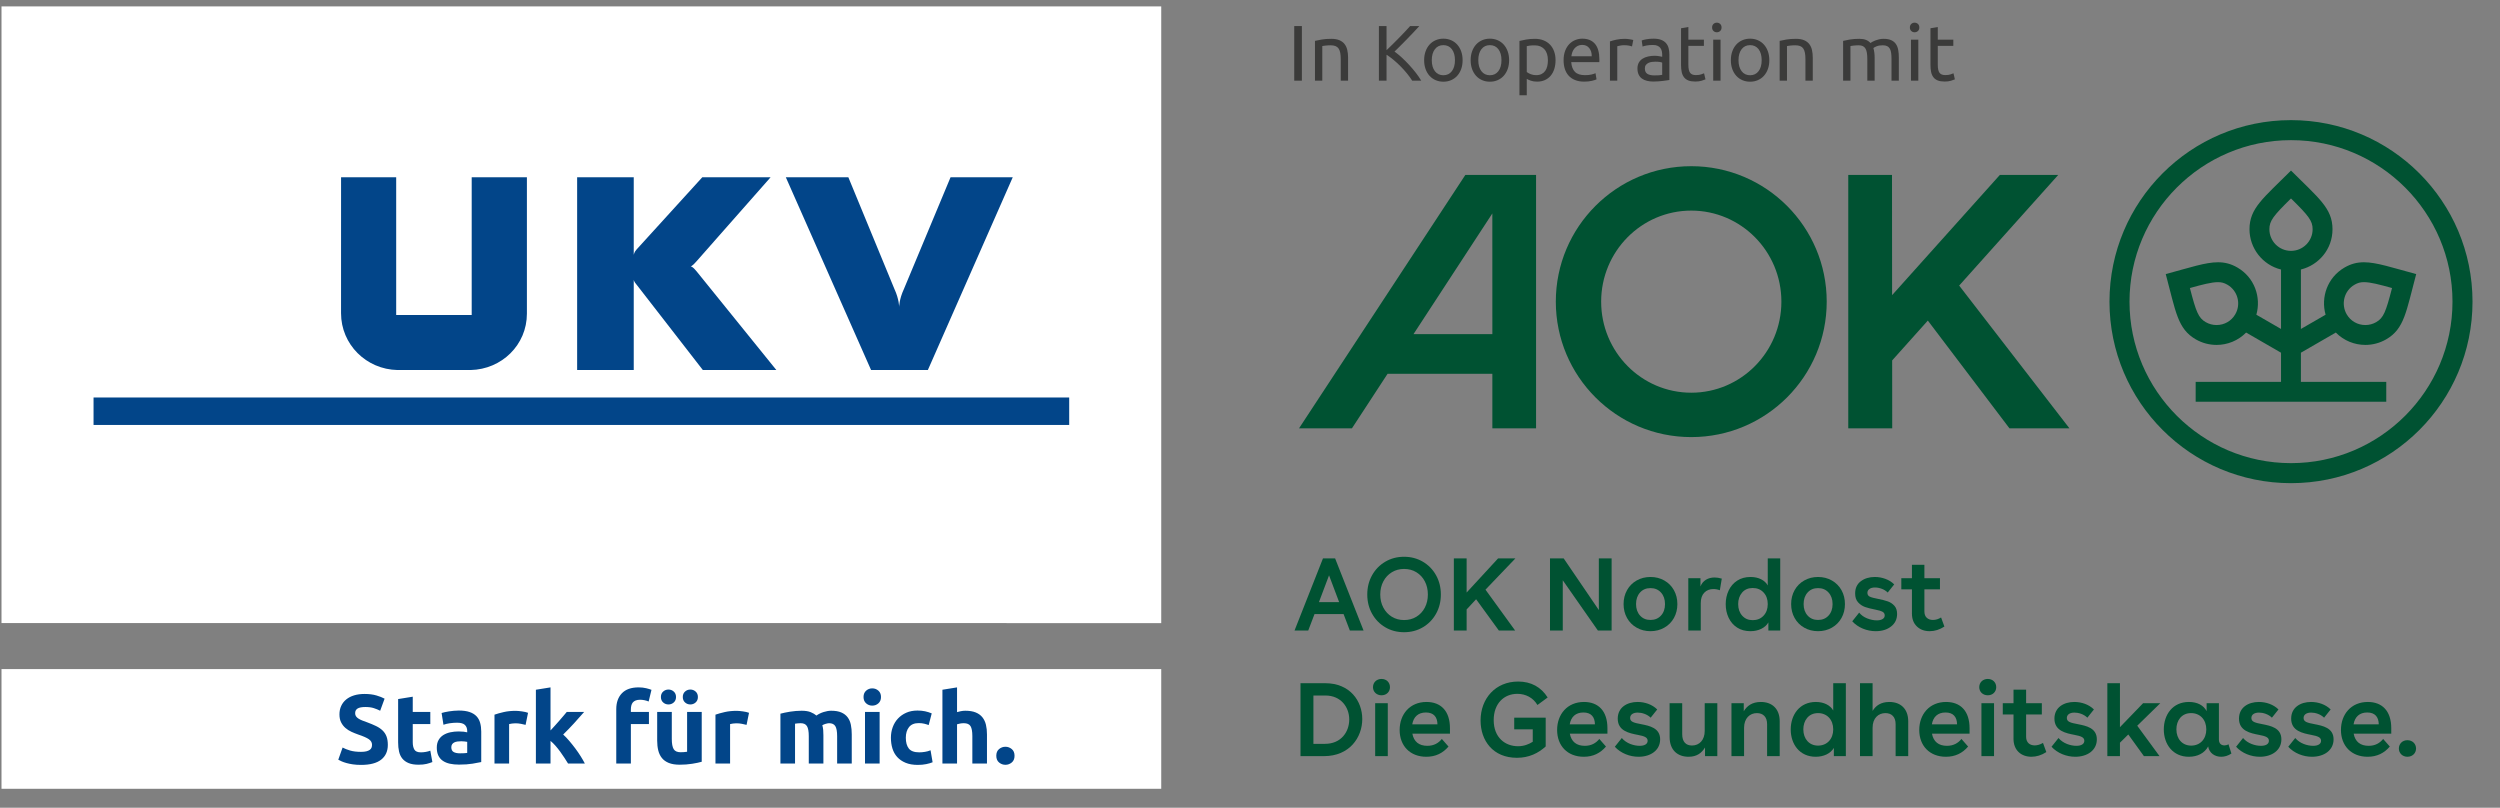 <?xml version="1.0" encoding="UTF-8" standalone="no"?><!DOCTYPE svg PUBLIC "-//W3C//DTD SVG 1.1//EN" "http://www.w3.org/Graphics/SVG/1.1/DTD/svg11.dtd"><svg width="619px" height="200px" version="1.1" xmlns="http://www.w3.org/2000/svg" xmlns:xlink="http://www.w3.org/1999/xlink" xml:space="preserve" xmlns:serif="http://www.serif.com/" style="fill-rule:evenodd;clip-rule:evenodd;stroke-linejoin:round;stroke-miterlimit:1.414;"><rect width="100%" height="100%" fill="#808080" stroke="none"/><g transform="matrix(1,0,0,1,-21,0)"><path d="M530.615,43.316L516.159,43.316L489.484,73.076L489.458,43.316L478.631,43.316L478.631,106.054L489.513,106.054L489.5,89.237L498.332,79.373L518.542,106.054L533.393,106.054L506.088,70.709L530.615,43.316Z" style="fill:rgb(0,82,50);fill-rule:nonzero;"/></g><g transform="matrix(1,0,0,1,-21,0)"><path d="M588.251,29.744C563.43,29.744 543.307,49.87 543.307,74.688C543.307,99.51 563.43,119.632 588.251,119.632C613.069,119.632 633.195,99.51 633.195,74.688C633.195,49.87 613.069,29.744 588.251,29.744M588.251,114.674C566.201,114.674 548.265,96.735 548.265,74.688C548.265,52.642 566.201,34.702 588.251,34.702C610.301,34.702 628.237,52.642 628.237,74.688C628.237,96.735 610.301,114.674 588.251,114.674" style="fill:rgb(0,82,50);fill-rule:nonzero;"/></g><g transform="matrix(1,0,0,1,-21,0)"><path d="M601.525,66.23C597.256,68.695 595.594,73.591 596.816,77.925L590.704,81.453L590.704,66.728C595.096,65.642 598.527,61.719 598.527,56.764C598.527,51.538 595.047,49.025 588.252,42.23C581.428,49.054 577.974,51.522 577.974,56.764C577.974,61.454 581.202,65.609 585.781,66.735L585.781,81.45L579.676,77.925C580.895,73.591 579.232,68.698 574.963,66.23C573.379,65.318 571.868,64.937 570.18,64.937C567.04,64.937 563.276,66.246 557.238,67.863C559.734,77.184 560.148,81.411 564.686,84.031C566.283,84.952 568.059,85.402 569.825,85.402C572.512,85.402 575.167,84.351 577.14,82.339L585.781,87.329L585.781,94.544L564.647,94.544L564.647,99.467L611.838,99.47L611.838,94.548L590.704,94.544L590.704,87.329L599.348,82.339C601.321,84.348 603.976,85.402 606.664,85.402C608.43,85.402 610.205,84.952 611.803,84.031C616.34,81.411 616.754,77.184 619.251,67.863C613.213,66.246 609.448,64.937 606.308,64.937C604.62,64.937 603.109,65.315 601.525,66.23M574.459,77.808C573.495,79.48 571.762,80.48 569.825,80.48C568.88,80.48 567.955,80.234 567.147,79.768C565.336,78.72 564.757,77.271 563.221,71.317C566.303,70.457 568.576,69.862 570.18,69.862C571.06,69.862 571.71,70.04 572.502,70.496C575.057,71.971 575.937,75.25 574.459,77.808M588.252,62.117C585.3,62.117 582.9,59.717 582.9,56.764C582.9,54.675 583.864,53.446 588.252,49.138C592.638,53.449 593.605,54.681 593.605,56.764C593.605,59.717 591.202,62.117 588.252,62.117M613.268,71.317C611.732,77.271 611.153,78.72 609.341,79.765C608.533,80.231 607.608,80.48 606.664,80.48C604.726,80.48 602.993,79.48 602.029,77.805C601.337,76.608 601.137,75.14 601.486,73.779C601.842,72.388 602.731,71.221 603.986,70.493C604.778,70.037 605.428,69.859 606.308,69.859C607.912,69.859 610.186,70.457 613.268,71.317" style="fill:rgb(0,82,50);fill-rule:nonzero;"/></g><g transform="matrix(1,0,0,1,-21,0)"><path d="M342.64,106.054L355.741,106.054L364.561,92.555L390.508,92.555L390.508,106.054L401.329,106.054L401.329,43.317L383.816,43.317L342.64,106.054L342.64,106.054ZM390.508,82.737L370.977,82.737L390.501,52.851L390.508,82.737L390.508,82.737Z" style="fill:rgb(0,82,50);fill-rule:nonzero;"/></g><g transform="matrix(1,0,0,1,-21,0)"><path d="M439.758,41.149C421.236,41.149 406.22,56.168 406.22,74.687C406.22,93.208 421.236,108.224 439.758,108.224C458.279,108.224 473.295,93.208 473.295,74.687C473.295,56.168 458.279,41.149 439.758,41.149M439.758,97.234C427.432,97.234 417.446,87.138 417.446,74.686C417.446,62.239 427.432,52.145 439.758,52.145C452.079,52.145 462.072,62.239 462.072,74.686C462.072,87.138 452.079,97.234 439.758,97.234" style="fill:rgb(0,82,50);fill-rule:nonzero;"/></g><g transform="matrix(1,0,0,1,-21,0)"><path d="M349.141,169.163L343.003,169.163L343.003,187.218L348.831,187.218C355.124,187.218 358.297,182.603 358.297,178.037C358.297,173.574 355.253,169.163 349.141,169.163M349.063,184.175L346.201,184.175L346.201,172.206L349.141,172.206C353.061,172.206 355.072,175.145 355.072,178.14C355.072,181.183 353.087,184.175 349.063,184.175" style="fill:rgb(0,82,50);fill-rule:nonzero;"/></g><g transform="matrix(1,0,0,1,-21,0)"><path d="M363.065,168.106C361.827,168.106 360.95,168.982 360.95,170.143C360.95,171.278 361.827,172.155 363.065,172.155C364.304,172.155 365.155,171.278 365.155,170.143C365.155,168.982 364.304,168.106 363.065,168.106" style="fill:rgb(0,82,50);fill-rule:nonzero;"/></g><g transform="matrix(1,0,0,1,-21,0)"><rect x="361.493" y="174.114" width="3.121" height="13.104" style="fill:rgb(0,82,50);"/></g><g transform="matrix(1,0,0,1,-21,0)"><path d="M374.207,173.805C370.055,173.805 367.552,176.874 367.552,180.745C367.552,184.665 370.132,187.375 374.155,187.375C376.478,187.375 378.256,186.47 379.65,184.846L377.997,182.964C377.199,183.97 376.038,184.665 374.414,184.665C372.373,184.665 371.061,183.659 370.698,181.648L380.009,181.648L380.009,180.305C380.009,176.049 377.765,173.805 374.207,173.805M370.672,179.351C370.983,177.495 372.144,176.412 374.052,176.412C375.986,176.412 376.888,177.521 376.914,179.351L370.672,179.351Z" style="fill:rgb(0,82,50);fill-rule:nonzero;"/></g><g transform="matrix(1,0,0,1,-21,0)"><path d="M396.694,171.793C398.783,171.793 400.614,172.773 401.671,174.555L404.2,172.696C402.574,170.118 400.099,168.75 396.901,168.75C391.277,168.75 387.59,172.954 387.59,178.397C387.59,183.375 390.659,187.631 396.59,187.631C399.608,187.631 401.904,186.469 403.712,184.82L403.712,177.699L395.921,177.699L395.921,180.59L400.51,180.59L400.51,183.659C399.556,184.277 398.317,184.768 396.875,184.768C393.677,184.768 390.84,182.627 390.84,178.294C390.84,174.193 393.392,171.793 396.694,171.793" style="fill:rgb(0,82,50);fill-rule:nonzero;"/></g><g transform="matrix(1,0,0,1,-21,0)"><path d="M413.199,173.805C409.046,173.805 406.543,176.874 406.543,180.745C406.543,184.665 409.121,187.375 413.147,187.375C415.466,187.375 417.248,186.47 418.639,184.846L416.989,182.964C416.19,183.97 415.03,184.665 413.403,184.665C411.365,184.665 410.052,183.659 409.69,181.648L419.001,181.648L419.001,180.305C419.001,176.049 416.757,173.805 413.199,173.805M409.664,179.351C409.975,177.495 411.136,176.412 413.044,176.412C414.978,176.412 415.88,177.521 415.906,179.351L409.664,179.351Z" style="fill:rgb(0,82,50);fill-rule:nonzero;"/></g><g transform="matrix(1,0,0,1,-21,0)"><path d="M427.329,179.3C425.55,178.964 424.622,178.731 424.622,177.777C424.622,176.926 425.369,176.438 426.504,176.438C427.51,176.438 428.826,176.823 429.703,177.699L431.326,175.661C430.088,174.426 428.257,173.805 426.478,173.805C423.872,173.805 421.55,175.147 421.55,177.932C421.55,181.001 424.415,181.544 426.53,181.958C428.128,182.266 428.956,182.55 428.956,183.426C428.956,184.251 428.128,184.665 426.993,184.665C425.55,184.665 423.668,184.073 422.559,182.731L420.829,184.898C422.3,186.496 424.519,187.375 426.711,187.375C429.728,187.375 432.051,185.749 432.051,183.064C432.051,180.228 429.418,179.714 427.329,179.3" style="fill:rgb(0,82,50);fill-rule:nonzero;"/></g><g transform="matrix(1,0,0,1,-21,0)"><path d="M443.087,180.976C443.087,183.221 441.77,184.589 439.94,184.589C438.443,184.589 437.514,183.683 437.514,181.801L437.514,174.117L434.393,174.117L434.393,182.448C434.393,185.824 436.457,187.374 439.089,187.374C441.179,187.374 442.365,186.394 443.164,185.077L443.164,187.218L446.208,187.218L446.208,174.117L443.087,174.117L443.087,180.976L443.087,180.976L443.087,180.976Z" style="fill:rgb(0,82,50);fill-rule:nonzero;"/></g><g transform="matrix(1,0,0,1,-21,0)"><path d="M456.985,173.806C454.819,173.806 453.554,174.786 452.755,176.102L452.755,174.116L449.712,174.116L449.712,187.217L452.833,187.217L452.833,180.203C452.833,177.829 454.278,176.564 456.005,176.564C457.555,176.564 458.534,177.518 458.534,179.3L458.534,187.217L461.655,187.217L461.655,178.602C461.655,175.455 459.721,173.806 456.985,173.806" style="fill:rgb(0,82,50);fill-rule:nonzero;"/></g><g transform="matrix(1,0,0,1,-21,0)"><path d="M474.907,175.92C474.186,174.63 472.614,173.805 470.603,173.805C466.602,173.805 464.384,176.952 464.384,180.616C464.384,184.277 466.602,187.375 470.574,187.375C472.588,187.375 474.264,186.547 475.062,185.183L475.062,187.22L478.031,187.22L478.031,169.164L474.907,169.164L474.907,175.92ZM471.143,184.613C468.976,184.613 467.504,182.964 467.504,180.59C467.504,178.372 468.821,176.564 471.143,176.564C473.387,176.564 474.907,178.216 474.907,180.59C474.907,182.964 473.387,184.613 471.143,184.613" style="fill:rgb(0,82,50);fill-rule:nonzero;"/></g><g transform="matrix(1,0,0,1,-21,0)"><path d="M488.808,173.806C486.692,173.806 485.431,174.734 484.655,176.024L484.655,169.165L481.534,169.165L481.534,187.217L484.655,187.217L484.655,180.177C484.655,177.803 486.101,176.564 487.827,176.564C489.377,176.564 490.356,177.518 490.356,179.3L490.356,187.217L493.477,187.217L493.477,178.602C493.477,175.455 491.54,173.806 488.807,173.806" style="fill:rgb(0,82,50);fill-rule:nonzero;"/></g><g transform="matrix(1,0,0,1,-21,0)"><path d="M502.863,173.805C498.71,173.805 496.207,176.874 496.207,180.745C496.207,184.665 498.788,187.375 502.811,187.375C505.133,187.375 506.912,186.47 508.305,184.846L506.653,182.964C505.854,183.97 504.693,184.665 503.066,184.665C501.032,184.665 499.716,183.659 499.354,181.648L508.664,181.648L508.664,180.305C508.664,176.049 506.42,173.805 502.862,173.805M499.328,179.351C499.638,177.495 500.799,176.412 502.707,176.412C504.641,176.412 505.544,177.521 505.57,179.351L499.328,179.351Z" style="fill:rgb(0,82,50);fill-rule:nonzero;"/></g><g transform="matrix(1,0,0,1,-21,0)"><rect x="511.602" y="174.114" width="3.121" height="13.104" style="fill:rgb(0,82,50);"/></g><g transform="matrix(1,0,0,1,-21,0)"><path d="M513.176,168.106C511.938,168.106 511.061,168.982 511.061,170.143C511.061,171.278 511.938,172.155 513.176,172.155C514.415,172.155 515.266,171.278 515.266,170.143C515.266,168.982 514.415,168.106 513.176,168.106" style="fill:rgb(0,82,50);fill-rule:nonzero;"/></g><g transform="matrix(1,0,0,1,-21,0)"><path d="M524.807,184.562C523.62,184.562 522.666,183.893 522.666,182.421L522.666,176.901L526.56,176.901L526.56,174.116L522.666,174.116L522.666,170.762L519.545,170.762L519.545,174.116L516.887,174.116L516.887,176.901L519.545,176.901L519.545,182.935C519.545,185.775 521.453,187.372 523.982,187.372C525.221,187.372 526.486,186.988 527.669,186.215L526.844,183.944C526.175,184.355 525.425,184.562 524.807,184.562" style="fill:rgb(0,82,50);fill-rule:nonzero;"/></g><g transform="matrix(1,0,0,1,-21,0)"><path d="M535.457,179.3C533.678,178.964 532.75,178.731 532.75,177.777C532.75,176.926 533.497,176.438 534.632,176.438C535.638,176.438 536.954,176.823 537.83,177.699L539.454,175.661C538.218,174.426 536.385,173.805 534.606,173.805C531.999,173.805 529.677,175.147 529.677,177.932C529.677,181.001 532.543,181.544 534.658,181.958C536.255,182.266 537.08,182.55 537.08,183.426C537.08,184.251 536.255,184.665 535.12,184.665C533.678,184.665 531.792,184.073 530.686,182.731L528.956,184.898C530.427,186.496 532.646,187.375 534.839,187.375C537.856,187.375 540.178,185.749 540.178,183.064C540.178,180.228 537.546,179.714 535.457,179.3" style="fill:rgb(0,82,50);fill-rule:nonzero;"/></g><g transform="matrix(1,0,0,1,-21,0)"><path d="M551.626,174.115L545.899,180.047L545.899,169.164L542.778,169.164L542.778,187.22L545.899,187.22L545.899,183.892L547.962,181.854L551.833,187.22L555.701,187.22L550.181,179.688L555.882,174.115L551.626,174.115Z" style="fill:rgb(0,82,50);fill-rule:nonzero;"/></g><g transform="matrix(1,0,0,1,-21,0)"><path d="M571.767,184.562C571.046,184.562 570.402,184.151 570.402,183.116L570.402,174.116L567.359,174.116L567.359,176.076C566.634,174.656 565.088,173.805 562.97,173.805C558.973,173.805 556.758,176.926 556.758,180.616C556.758,184.329 559.051,187.375 562.948,187.375C565.14,187.375 566.842,186.47 567.744,184.82C568.002,186.47 569.396,187.375 570.968,187.375C571.793,187.375 572.695,187.117 573.497,186.573L572.773,184.277C572.44,184.484 572.103,184.562 571.767,184.562M563.54,184.613C561.347,184.613 559.875,182.964 559.875,180.59C559.875,178.372 561.166,176.564 563.514,176.564C565.758,176.564 567.281,178.216 567.281,180.59C567.281,182.987 565.758,184.613 563.54,184.613" style="fill:rgb(0,82,50);fill-rule:nonzero;"/></g><g transform="matrix(1,0,0,1,-21,0)"><path d="M581.152,179.3C579.374,178.964 578.442,178.731 578.442,177.777C578.442,176.926 579.192,176.438 580.328,176.438C581.333,176.438 582.65,176.823 583.526,177.699L585.15,175.661C583.911,174.426 582.08,173.805 580.302,173.805C577.695,173.805 575.373,175.147 575.373,177.932C575.373,181.001 578.238,181.544 580.354,181.958C581.951,182.266 582.779,182.55 582.779,183.426C582.779,184.251 581.951,184.665 580.816,184.665C579.373,184.665 577.488,184.073 576.379,182.731L574.652,184.898C576.123,186.496 578.342,187.375 580.535,187.375C583.552,187.375 585.871,185.749 585.871,183.064C585.871,180.228 583.242,179.714 581.152,179.3" style="fill:rgb(0,82,50);fill-rule:nonzero;"/></g><g transform="matrix(1,0,0,1,-21,0)"><path d="M594.072,179.3C592.293,178.964 591.365,178.731 591.365,177.777C591.365,176.926 592.112,176.438 593.247,176.438C594.253,176.438 595.569,176.823 596.445,177.699L598.069,175.661C596.83,174.426 595,173.805 593.221,173.805C590.614,173.805 588.292,175.147 588.292,177.932C588.292,181.001 591.158,181.544 593.273,181.958C594.87,182.266 595.695,182.55 595.695,183.426C595.695,184.251 594.87,184.665 593.735,184.665C592.293,184.665 590.407,184.073 589.301,182.731L587.571,184.898C589.043,186.496 591.261,187.375 593.454,187.375C596.471,187.375 598.793,185.749 598.793,183.064C598.793,180.228 596.161,179.714 594.072,179.3" style="fill:rgb(0,82,50);fill-rule:nonzero;"/></g><g transform="matrix(1,0,0,1,-21,0)"><path d="M607.276,173.805C603.123,173.805 600.62,176.874 600.62,180.745C600.62,184.665 603.201,187.375 607.224,187.375C609.546,187.375 611.325,186.47 612.718,184.846L611.066,182.964C610.267,183.97 609.106,184.665 607.483,184.665C605.445,184.665 604.129,183.659 603.767,181.648L613.077,181.648L613.077,180.305C613.077,176.049 610.833,173.805 607.276,173.805M603.741,179.351C604.051,177.495 605.212,176.412 607.12,176.412C609.054,176.412 609.957,177.521 609.983,179.351L603.741,179.351Z" style="fill:rgb(0,82,50);fill-rule:nonzero;"/></g><g transform="matrix(1,0,0,1,-21,0)"><path d="M617.073,183.272C615.834,183.272 614.958,184.174 614.958,185.335C614.958,186.47 615.834,187.373 617.073,187.373C618.338,187.373 619.214,186.47 619.214,185.335C619.214,184.174 618.338,183.272 617.073,183.272" style="fill:rgb(0,82,50);fill-rule:nonzero;"/></g><g transform="matrix(1,0,0,1,-21,0)"><rect x="341.452" y="6.452" width="1.893" height="13.526" style="fill:rgb(59,59,58);fill-rule:nonzero;"/><path d="M346.586,10.121C347.002,10.017 347.555,9.906 348.245,9.789C348.934,9.672 349.728,9.613 350.626,9.613C351.432,9.613 352.103,9.728 352.636,9.955C353.17,10.183 353.596,10.501 353.914,10.911C354.233,11.321 354.458,11.813 354.587,12.385C354.717,12.958 354.784,13.589 354.784,14.278L354.784,19.978L352.968,19.978L352.968,14.669C352.968,14.044 352.926,13.51 352.841,13.068C352.756,12.626 352.616,12.268 352.421,11.994C352.226,11.721 351.965,11.523 351.64,11.399C351.315,11.276 350.912,11.214 350.431,11.214C350.235,11.214 350.034,11.22 349.825,11.234C349.618,11.247 349.419,11.263 349.23,11.282C349.042,11.302 348.872,11.325 348.723,11.35C348.573,11.377 348.466,11.396 348.401,11.409L348.401,19.978L346.586,19.978L346.586,10.121L346.586,10.121Z" style="fill:rgb(59,59,58);fill-rule:nonzero;"/><path d="M372.427,6.452C372.023,6.894 371.568,7.385 371.061,7.925C370.553,8.465 370.023,9.018 369.469,9.584C368.916,10.15 368.368,10.706 367.82,11.253C367.274,11.8 366.76,12.307 366.279,12.775C366.838,13.166 367.431,13.647 368.055,14.219C368.68,14.792 369.291,15.404 369.889,16.055C370.488,16.705 371.051,17.369 371.578,18.046C372.104,18.722 372.544,19.366 372.895,19.978L370.67,19.978C370.28,19.366 369.831,18.751 369.323,18.133C368.816,17.515 368.279,16.923 367.713,16.357C367.147,15.791 366.575,15.267 365.995,14.786C365.417,14.304 364.853,13.895 364.307,13.556L364.307,19.978L362.415,19.978L362.415,6.452L364.307,6.452L364.307,12.424C364.762,11.994 365.264,11.51 365.81,10.97C366.356,10.43 366.897,9.887 367.431,9.34C367.964,8.794 368.468,8.27 368.942,7.769C369.418,7.268 369.818,6.829 370.143,6.452L372.427,6.452L372.427,6.452Z" style="fill:rgb(59,59,58);fill-rule:nonzero;"/><path d="M383.142,14.903C383.142,15.71 383.025,16.438 382.791,17.089C382.556,17.739 382.228,18.299 381.805,18.768C381.382,19.236 380.878,19.597 380.292,19.851C379.706,20.104 379.069,20.231 378.38,20.231C377.69,20.231 377.052,20.104 376.467,19.851C375.881,19.597 375.376,19.236 374.954,18.768C374.53,18.299 374.202,17.739 373.968,17.089C373.735,16.438 373.617,15.71 373.617,14.903C373.617,14.11 373.735,13.384 373.968,12.727C374.202,12.069 374.53,11.507 374.954,11.038C375.376,10.57 375.881,10.208 376.467,9.955C377.052,9.701 377.69,9.574 378.38,9.574C379.069,9.574 379.706,9.701 380.292,9.955C380.878,10.208 381.382,10.57 381.805,11.038C382.228,11.507 382.556,12.069 382.791,12.726C383.025,13.384 383.142,14.109 383.142,14.903ZM381.248,14.903C381.248,13.758 380.992,12.85 380.477,12.18C379.964,11.51 379.264,11.175 378.38,11.175C377.494,11.175 376.796,11.51 376.281,12.18C375.767,12.85 375.51,13.758 375.51,14.903C375.51,16.048 375.767,16.955 376.281,17.626C376.795,18.296 377.494,18.631 378.38,18.631C379.264,18.631 379.964,18.296 380.477,17.626C380.992,16.955 381.248,16.048 381.248,14.903Z" style="fill:rgb(59,59,58);fill-rule:nonzero;"/><path d="M394.658,14.903C394.658,15.71 394.541,16.438 394.307,17.089C394.072,17.739 393.744,18.299 393.322,18.768C392.898,19.236 392.395,19.597 391.809,19.851C391.223,20.104 390.585,20.231 389.896,20.231C389.206,20.231 388.568,20.104 387.983,19.851C387.397,19.597 386.892,19.236 386.47,18.768C386.047,18.299 385.718,17.739 385.484,17.089C385.251,16.438 385.133,15.71 385.133,14.903C385.133,14.11 385.251,13.384 385.484,12.727C385.718,12.069 386.047,11.507 386.47,11.038C386.892,10.57 387.397,10.208 387.983,9.955C388.568,9.701 389.206,9.574 389.896,9.574C390.585,9.574 391.223,9.701 391.809,9.955C392.395,10.208 392.898,10.57 393.322,11.038C393.744,11.507 394.072,12.069 394.307,12.726C394.541,13.384 394.658,14.109 394.658,14.903ZM392.764,14.903C392.764,13.758 392.508,12.85 391.993,12.18C391.48,11.51 390.78,11.175 389.896,11.175C389.01,11.175 388.312,11.51 387.797,12.18C387.284,12.85 387.026,13.758 387.026,14.903C387.026,16.048 387.284,16.955 387.797,17.626C388.312,18.296 389.01,18.631 389.896,18.631C390.78,18.631 391.48,18.296 391.993,17.626C392.508,16.955 392.764,16.048 392.764,14.903Z" style="fill:rgb(59,59,58);fill-rule:nonzero;"/><path d="M406.153,14.922C406.153,15.691 406.052,16.4 405.851,17.05C405.649,17.701 405.354,18.26 404.963,18.728C404.573,19.197 404.094,19.562 403.528,19.821C402.963,20.081 402.315,20.212 401.586,20.212C401.001,20.212 400.484,20.134 400.034,19.978C399.586,19.821 399.251,19.672 399.03,19.528L399.03,23.589L397.214,23.589L397.214,10.14C397.644,10.037 398.18,9.922 398.825,9.799C399.468,9.675 400.213,9.613 401.06,9.613C401.839,9.613 402.543,9.738 403.167,9.984C403.792,10.232 404.326,10.583 404.768,11.038C405.21,11.494 405.551,12.05 405.792,12.707C406.033,13.364 406.153,14.103 406.153,14.922L406.153,14.922ZM404.261,14.922C404.261,13.738 403.967,12.828 403.382,12.19C402.796,11.552 402.016,11.234 401.04,11.234C400.494,11.234 400.067,11.253 399.762,11.292C399.456,11.331 399.212,11.377 399.03,11.428L399.03,17.831C399.251,18.013 399.569,18.189 399.985,18.358C400.403,18.527 400.857,18.611 401.352,18.611C401.872,18.611 402.318,18.517 402.689,18.328C403.06,18.14 403.362,17.879 403.597,17.548C403.831,17.216 403.999,16.826 404.104,16.376C404.208,15.927 404.261,15.443 404.261,14.922L404.261,14.922L404.261,14.922Z" style="fill:rgb(59,59,58);fill-rule:nonzero;"/><path d="M408.145,14.922C408.145,14.025 408.275,13.241 408.535,12.57C408.794,11.901 409.14,11.344 409.569,10.902C409.999,10.46 410.493,10.128 411.053,9.906C411.612,9.685 412.185,9.574 412.77,9.574C414.137,9.574 415.183,10 415.913,10.853C416.641,11.705 417.006,13.003 417.006,14.747L417.006,15.049C417.006,15.173 416.999,15.287 416.986,15.391L410.038,15.391C410.116,16.444 410.421,17.245 410.955,17.791C411.488,18.338 412.321,18.611 413.453,18.611C414.09,18.611 414.627,18.556 415.064,18.445C415.5,18.335 415.828,18.228 416.049,18.124L416.303,19.646C416.082,19.763 415.694,19.887 415.142,20.016C414.589,20.146 413.96,20.212 413.258,20.212C412.374,20.212 411.609,20.078 410.965,19.811C410.321,19.545 409.79,19.177 409.374,18.709C408.958,18.24 408.648,17.684 408.447,17.04C408.245,16.396 408.145,15.691 408.145,14.922L408.145,14.922ZM415.112,13.927C415.125,13.107 414.92,12.434 414.498,11.907C414.074,11.38 413.492,11.116 412.751,11.116C412.334,11.116 411.966,11.198 411.648,11.36C411.329,11.523 411.059,11.735 410.838,11.994C410.617,12.255 410.445,12.554 410.321,12.893C410.197,13.231 410.116,13.575 410.076,13.927L415.112,13.927Z" style="fill:rgb(59,59,58);fill-rule:nonzero;"/><path d="M423.368,9.613C423.524,9.613 423.703,9.623 423.905,9.643C424.106,9.662 424.305,9.688 424.501,9.721C424.696,9.753 424.874,9.786 425.037,9.818C425.199,9.851 425.32,9.881 425.398,9.906L425.086,11.487C424.943,11.435 424.706,11.373 424.373,11.302C424.041,11.23 423.615,11.194 423.095,11.194C422.757,11.194 422.422,11.23 422.09,11.302C421.759,11.374 421.54,11.422 421.436,11.448L421.436,19.978L419.621,19.978L419.621,10.257C420.051,10.102 420.583,9.955 421.221,9.818C421.859,9.682 422.574,9.613 423.368,9.613L423.368,9.613Z" style="fill:rgb(59,59,58);fill-rule:nonzero;"/><path d="M430.434,9.574C431.162,9.574 431.777,9.669 432.278,9.857C432.779,10.046 433.182,10.313 433.488,10.658C433.793,11.002 434.012,11.412 434.142,11.888C434.272,12.362 434.337,12.886 434.337,13.459L434.337,19.802C434.181,19.828 433.963,19.864 433.683,19.909C433.404,19.955 433.087,19.997 432.736,20.036C432.385,20.075 432.004,20.111 431.595,20.144C431.185,20.176 430.777,20.192 430.375,20.192C429.802,20.192 429.275,20.134 428.794,20.016C428.313,19.899 427.897,19.714 427.544,19.46C427.193,19.207 426.92,18.872 426.725,18.455C426.53,18.039 426.432,17.538 426.432,16.952C426.432,16.393 426.546,15.912 426.773,15.508C427.001,15.105 427.311,14.779 427.7,14.532C428.091,14.285 428.546,14.103 429.067,13.985C429.587,13.868 430.134,13.81 430.706,13.81C430.889,13.81 431.077,13.82 431.272,13.839C431.468,13.858 431.653,13.885 431.829,13.917C432.004,13.95 432.157,13.979 432.288,14.005C432.418,14.031 432.509,14.051 432.56,14.063L432.56,13.556C432.56,13.257 432.528,12.961 432.463,12.668C432.398,12.375 432.28,12.115 432.112,11.888C431.943,11.66 431.712,11.477 431.418,11.341C431.126,11.204 430.745,11.136 430.278,11.136C429.678,11.136 429.155,11.178 428.706,11.263C428.258,11.347 427.922,11.435 427.7,11.526L427.486,10.024C427.72,9.919 428.11,9.818 428.657,9.721C429.203,9.623 429.796,9.574 430.434,9.574L430.434,9.574L430.434,9.574ZM430.589,18.67C431.019,18.67 431.4,18.66 431.731,18.641C432.063,18.621 432.339,18.585 432.56,18.533L432.56,15.508C432.43,15.443 432.219,15.388 431.927,15.342C431.633,15.296 431.278,15.274 430.862,15.274C430.589,15.274 430.3,15.293 429.994,15.332C429.688,15.371 429.408,15.453 429.155,15.576C428.901,15.7 428.69,15.869 428.52,16.083C428.351,16.298 428.266,16.581 428.266,16.933C428.266,17.583 428.475,18.036 428.891,18.289C429.307,18.543 429.874,18.67 430.589,18.67L430.589,18.67Z" style="fill:rgb(59,59,58);fill-rule:nonzero;"/><path d="M439.04,9.828L442.886,9.828L442.886,11.35L439.04,11.35L439.04,16.035C439.04,16.543 439.079,16.962 439.158,17.294C439.235,17.626 439.353,17.886 439.509,18.075C439.665,18.264 439.86,18.397 440.095,18.475C440.329,18.553 440.602,18.592 440.914,18.592C441.46,18.592 441.9,18.53 442.231,18.407C442.564,18.283 442.795,18.195 442.925,18.143L443.276,19.646C443.093,19.737 442.775,19.851 442.32,19.988C441.864,20.124 441.344,20.192 440.758,20.192C440.069,20.192 439.499,20.104 439.051,19.929C438.602,19.753 438.24,19.49 437.967,19.138C437.694,18.787 437.501,18.355 437.391,17.841C437.28,17.327 437.225,16.731 437.225,16.055L437.225,6.998L439.041,6.685L439.041,9.828L439.04,9.828L439.04,9.828Z" style="fill:rgb(59,59,58);fill-rule:nonzero;"/><path d="M446.087,7.993C445.762,7.993 445.486,7.886 445.258,7.671C445.03,7.457 444.916,7.167 444.916,6.803C444.916,6.439 445.03,6.149 445.258,5.934C445.486,5.72 445.762,5.612 446.087,5.612C446.413,5.612 446.689,5.72 446.916,5.934C447.145,6.149 447.259,6.439 447.259,6.803C447.259,7.167 447.145,7.457 446.916,7.671C446.689,7.886 446.413,7.993 446.087,7.993ZM447.005,19.978L445.19,19.978L445.19,9.828L447.005,9.828L447.005,19.978Z" style="fill:rgb(59,59,58);fill-rule:nonzero;"/><path d="M459.086,14.903C459.086,15.71 458.968,16.438 458.735,17.089C458.5,17.739 458.171,18.299 457.749,18.768C457.326,19.236 456.822,19.597 456.236,19.851C455.65,20.104 455.013,20.231 454.323,20.231C453.634,20.231 452.995,20.104 452.411,19.851C451.825,19.597 451.32,19.236 450.898,18.768C450.474,18.299 450.146,17.739 449.912,17.089C449.678,16.438 449.561,15.71 449.561,14.903C449.561,14.11 449.678,13.384 449.912,12.727C450.146,12.069 450.474,11.507 450.898,11.038C451.32,10.57 451.825,10.208 452.411,9.955C452.995,9.701 453.634,9.574 454.323,9.574C455.013,9.574 455.65,9.701 456.236,9.955C456.822,10.208 457.326,10.57 457.749,11.038C458.171,11.507 458.5,12.069 458.735,12.726C458.968,13.384 459.086,14.109 459.086,14.903ZM457.192,14.903C457.192,13.758 456.936,12.85 456.421,12.18C455.908,11.51 455.208,11.175 454.323,11.175C453.438,11.175 452.739,11.51 452.225,12.18C451.711,12.85 451.454,13.758 451.454,14.903C451.454,16.048 451.711,16.955 452.225,17.626C452.739,18.296 453.438,18.631 454.323,18.631C455.208,18.631 455.908,18.296 456.421,17.626C456.936,16.955 457.192,16.048 457.192,14.903Z" style="fill:rgb(59,59,58);fill-rule:nonzero;"/><path d="M461.643,10.121C462.059,10.017 462.613,9.906 463.302,9.789C463.992,9.672 464.785,9.613 465.684,9.613C466.489,9.613 467.16,9.728 467.694,9.955C468.227,10.183 468.653,10.501 468.972,10.911C469.29,11.321 469.515,11.813 469.645,12.385C469.775,12.958 469.841,13.589 469.841,14.278L469.841,19.978L468.026,19.978L468.026,14.669C468.026,14.044 467.983,13.51 467.899,13.068C467.814,12.626 467.674,12.268 467.479,11.994C467.284,11.721 467.023,11.523 466.698,11.399C466.373,11.276 465.97,11.214 465.489,11.214C465.292,11.214 465.091,11.22 464.883,11.234C464.675,11.247 464.477,11.263 464.288,11.282C464.099,11.302 463.929,11.325 463.781,11.35C463.631,11.377 463.523,11.396 463.458,11.409L463.458,19.978L461.643,19.978L461.643,10.121L461.643,10.121Z" style="fill:rgb(59,59,58);fill-rule:nonzero;"/><path d="M477.355,10.121C477.771,10.017 478.32,9.906 479.004,9.789C479.687,9.672 480.478,9.613 481.375,9.613C482.026,9.613 482.572,9.701 483.015,9.877C483.456,10.052 483.827,10.31 484.127,10.648C484.218,10.583 484.362,10.491 484.557,10.375C484.752,10.257 484.993,10.144 485.279,10.033C485.565,9.922 485.884,9.825 486.235,9.74C486.587,9.656 486.963,9.613 487.367,9.613C488.148,9.613 488.786,9.727 489.279,9.955C489.774,10.183 490.162,10.505 490.441,10.921C490.721,11.338 490.91,11.832 491.007,12.405C491.105,12.977 491.153,13.602 491.153,14.278L491.153,19.978L489.338,19.978L489.338,14.669C489.338,14.07 489.309,13.556 489.251,13.127C489.192,12.697 489.082,12.34 488.918,12.053C488.756,11.767 488.535,11.555 488.255,11.419C487.975,11.282 487.614,11.214 487.172,11.214C486.561,11.214 486.056,11.295 485.659,11.458C485.263,11.621 484.993,11.767 484.849,11.897C484.953,12.236 485.032,12.607 485.084,13.009C485.135,13.413 485.162,13.836 485.162,14.278L485.162,19.978L483.346,19.978L483.346,14.669C483.346,14.07 483.314,13.556 483.249,13.127C483.184,12.697 483.07,12.34 482.908,12.053C482.744,11.767 482.523,11.555 482.243,11.419C481.963,11.282 481.61,11.214 481.18,11.214C480.998,11.214 480.803,11.22 480.594,11.234C480.387,11.247 480.188,11.263 480,11.282C479.811,11.302 479.639,11.325 479.482,11.35C479.326,11.377 479.221,11.396 479.17,11.409L479.17,19.978L477.355,19.978L477.355,10.121L477.355,10.121L477.355,10.121Z" style="fill:rgb(59,59,58);fill-rule:nonzero;"/><path d="M495.056,7.993C494.732,7.993 494.455,7.886 494.228,7.671C493.999,7.457 493.886,7.167 493.886,6.803C493.886,6.439 493.999,6.149 494.228,5.934C494.455,5.72 494.732,5.612 495.056,5.612C495.382,5.612 495.659,5.72 495.886,5.934C496.115,6.149 496.228,6.439 496.228,6.803C496.228,7.167 496.114,7.457 495.886,7.671C495.659,7.886 495.382,7.993 495.056,7.993ZM495.975,19.978L494.159,19.978L494.159,9.828L495.975,9.828L495.975,19.978Z" style="fill:rgb(59,59,58);fill-rule:nonzero;"/><path d="M500.796,9.828L504.641,9.828L504.641,11.35L500.796,11.35L500.796,16.035C500.796,16.543 500.834,16.962 500.913,17.294C500.991,17.626 501.108,17.886 501.264,18.075C501.42,18.264 501.615,18.397 501.85,18.475C502.084,18.553 502.357,18.592 502.67,18.592C503.216,18.592 503.655,18.53 503.987,18.407C504.319,18.283 504.55,18.195 504.68,18.143L505.031,19.646C504.849,19.737 504.53,19.851 504.075,19.988C503.619,20.124 503.099,20.192 502.514,20.192C501.824,20.192 501.254,20.104 500.806,19.929C500.357,19.753 499.995,19.49 499.723,19.138C499.449,18.787 499.257,18.355 499.147,17.841C499.035,17.327 498.981,16.731 498.981,16.055L498.981,6.998L500.796,6.685L500.796,9.828L500.796,9.828L500.796,9.828Z" style="fill:rgb(59,59,58);fill-rule:nonzero;"/></g><g transform="matrix(1,0,0,1,-21,0)"><path d="M353.669,152.045L346.473,152.045L344.917,156.128L341.522,156.128L348.565,138.266L351.576,138.266L358.619,156.128L355.226,156.128L353.669,152.045L353.669,152.045ZM352.571,149.085L350.071,142.451L347.57,149.085L352.571,149.085Z" style="fill:rgb(0,82,50);fill-rule:nonzero;"/><path d="M373.304,139.083C374.69,139.899 375.779,141.018 376.57,142.438C377.361,143.858 377.757,145.445 377.757,147.197C377.757,148.949 377.361,150.536 376.57,151.956C375.779,153.377 374.69,154.495 373.304,155.312C371.917,156.128 370.365,156.536 368.646,156.536C366.929,156.536 365.376,156.128 363.99,155.312C362.604,154.495 361.515,153.377 360.724,151.956C359.933,150.536 359.537,148.949 359.537,147.197C359.537,145.445 359.933,143.858 360.724,142.438C361.515,141.018 362.604,139.899 363.99,139.083C365.376,138.266 366.929,137.857 368.646,137.857C370.365,137.857 371.917,138.266 373.304,139.083ZM363.518,150.45C364.028,151.412 364.73,152.164 365.623,152.709C366.517,153.253 367.524,153.525 368.646,153.525C369.786,153.525 370.803,153.253 371.696,152.709C372.589,152.164 373.286,151.412 373.788,150.45C374.29,149.489 374.541,148.405 374.541,147.197C374.541,145.989 374.29,144.905 373.788,143.943C373.286,142.982 372.589,142.229 371.696,141.686C370.803,141.141 369.786,140.869 368.646,140.869C367.524,140.869 366.517,141.141 365.623,141.686C364.73,142.23 364.028,142.982 363.518,143.943C363.008,144.905 362.753,145.989 362.753,147.197C362.753,148.405 363.008,149.489 363.518,150.45Z" style="fill:rgb(0,82,50);fill-rule:nonzero;"/><path d="M384.136,138.266L384.136,146.712L391.919,138.266L396.205,138.266L388.806,145.998L396.154,156.128L392.123,156.128L386.483,148.371L384.136,150.896L384.136,156.128L380.972,156.128L380.972,138.266L384.136,138.266Z" style="fill:rgb(0,82,50);fill-rule:nonzero;"/><path d="M420.037,138.266L420.037,156.128L416.644,156.128L407.942,143.676L407.942,156.128L404.778,156.128L404.778,138.266L408.172,138.266L416.873,151.05L416.873,138.266L420.037,138.266Z" style="fill:rgb(0,82,50);fill-rule:nonzero;"/><path d="M433.077,143.727C434.098,144.306 434.893,145.104 435.463,146.125C436.033,147.146 436.317,148.294 436.317,149.57C436.317,150.846 436.033,151.994 435.463,153.015C434.893,154.035 434.098,154.835 433.077,155.413C432.057,155.992 430.917,156.281 429.658,156.281C428.398,156.281 427.26,155.992 426.238,155.413C425.218,154.835 424.423,154.035 423.853,153.015C423.282,151.994 422.998,150.846 422.998,149.57C422.998,148.294 423.282,147.146 423.853,146.125C424.423,145.104 425.218,144.306 426.238,143.727C427.26,143.148 428.398,142.859 429.658,142.859C430.917,142.859 432.057,143.148 433.077,143.727ZM427.068,152.402C427.723,153.134 428.586,153.5 429.658,153.5C430.729,153.5 431.598,153.139 432.261,152.415C432.924,151.692 433.256,150.744 433.256,149.57C433.256,148.396 432.924,147.443 432.261,146.712C431.598,145.98 430.729,145.615 429.658,145.615C428.586,145.615 427.723,145.98 427.068,146.712C426.413,147.443 426.086,148.396 426.086,149.57C426.086,150.728 426.413,151.671 427.068,152.402Z" style="fill:rgb(0,82,50);fill-rule:nonzero;"/><path d="M442.033,143.165L442.033,145.207C442.322,144.476 442.773,143.923 443.386,143.548C443.998,143.174 444.713,142.986 445.529,142.986C446.073,142.986 446.669,143.08 447.315,143.268L446.83,146.15C446.303,145.946 445.775,145.845 445.248,145.845C444.312,145.845 443.556,146.146 442.978,146.75C442.398,147.354 442.109,148.218 442.109,149.341L442.109,156.128L439.022,156.128L439.022,143.165L442.033,143.165Z" style="fill:rgb(0,82,50);fill-rule:nonzero;"/><path d="M458.849,156.128L458.849,154.112C458.458,154.793 457.867,155.324 457.076,155.707C456.284,156.09 455.396,156.281 454.409,156.281C453.134,156.281 452.036,155.983 451.117,155.388C450.199,154.793 449.497,153.984 449.013,152.964C448.527,151.943 448.285,150.82 448.285,149.596C448.285,148.371 448.527,147.244 449.013,146.215C449.497,145.186 450.203,144.369 451.13,143.765C452.058,143.161 453.159,142.859 454.435,142.859C455.421,142.859 456.289,143.047 457.037,143.421C457.786,143.795 458.339,144.306 458.696,144.951L458.696,138.266L461.783,138.266L461.783,156.128L458.849,156.128L458.849,156.128ZM452.368,152.44C453.031,153.181 453.898,153.551 454.971,153.551C456.076,153.551 456.974,153.181 457.662,152.44C458.352,151.701 458.696,150.744 458.696,149.57C458.696,148.396 458.352,147.439 457.662,146.699C456.974,145.959 456.076,145.59 454.971,145.59C453.864,145.59 452.988,145.968 452.342,146.725C451.695,147.482 451.373,148.431 451.373,149.57C451.373,150.744 451.704,151.701 452.368,152.44Z" style="fill:rgb(0,82,50);fill-rule:nonzero;"/><path d="M474.567,143.727C475.588,144.306 476.383,145.104 476.953,146.125C477.523,147.146 477.808,148.294 477.808,149.57C477.808,150.846 477.523,151.994 476.953,153.015C476.383,154.035 475.588,154.835 474.567,155.413C473.547,155.992 472.407,156.281 471.148,156.281C469.889,156.281 468.75,155.992 467.729,155.413C466.708,154.835 465.913,154.035 465.343,153.015C464.772,151.994 464.488,150.846 464.488,149.57C464.488,148.294 464.772,147.146 465.343,146.125C465.913,145.104 466.708,144.306 467.729,143.727C468.75,143.148 469.889,142.859 471.148,142.859C472.407,142.859 473.547,143.148 474.567,143.727ZM468.559,152.402C469.213,153.134 470.076,153.5 471.148,153.5C472.22,153.5 473.088,153.139 473.751,152.415C474.414,151.692 474.746,150.744 474.746,149.57C474.746,148.396 474.414,147.443 473.751,146.712C473.088,145.98 472.22,145.615 471.148,145.615C470.076,145.615 469.213,145.98 468.559,146.712C467.903,147.443 467.576,148.396 467.576,149.57C467.576,150.728 467.903,151.671 468.559,152.402Z" style="fill:rgb(0,82,50);fill-rule:nonzero;"/><path d="M486.917,145.781C486.339,145.568 485.777,145.462 485.233,145.462C484.672,145.462 484.221,145.581 483.881,145.819C483.54,146.058 483.37,146.381 483.37,146.789C483.37,147.231 483.565,147.546 483.957,147.732C484.349,147.92 485.046,148.107 486.05,148.294C487.002,148.481 487.793,148.686 488.423,148.906C489.052,149.128 489.592,149.485 490.043,149.979C490.493,150.472 490.72,151.152 490.72,152.02C490.72,153.313 490.222,154.346 489.227,155.12C488.231,155.895 486.969,156.281 485.438,156.281C484.331,156.281 483.264,156.068 482.235,155.644C481.205,155.218 480.334,154.614 479.619,153.831L481.329,151.688C481.84,152.317 482.503,152.794 483.319,153.117C484.136,153.44 484.936,153.602 485.718,153.602C486.296,153.602 486.765,153.496 487.121,153.283C487.479,153.07 487.657,152.769 487.657,152.377C487.657,151.969 487.475,151.667 487.108,151.471C486.742,151.275 486.126,151.093 485.259,150.923C484.271,150.735 483.451,150.527 482.796,150.297C482.142,150.067 481.567,149.685 481.074,149.149C480.58,148.613 480.334,147.878 480.334,146.941C480.334,145.632 480.802,144.624 481.737,143.918C482.673,143.212 483.83,142.859 485.208,142.859C486.109,142.859 486.985,143.017 487.836,143.331C488.687,143.646 489.409,144.101 490.005,144.696L488.397,146.712C487.989,146.304 487.495,145.994 486.917,145.781L486.917,145.781Z" style="fill:rgb(0,82,50);fill-rule:nonzero;"/><path d="M494.394,143.165L494.394,139.848L497.481,139.848L497.481,143.165L501.335,143.165L501.335,145.921L497.481,145.921L497.481,151.382C497.481,152.079 497.677,152.606 498.068,152.964C498.46,153.321 498.97,153.5 499.6,153.5C500.279,153.5 500.952,153.296 501.615,152.888L502.432,155.133C501.258,155.898 500.042,156.281 498.783,156.281C497.49,156.281 496.436,155.89 495.619,155.107C494.802,154.325 494.394,153.253 494.394,151.893L494.394,145.921L491.766,145.921L491.766,143.165L494.394,143.165L494.394,143.165Z" style="fill:rgb(0,82,50);fill-rule:nonzero;"/></g><g id="Schutzzone_Fläche" transform="matrix(1,0,0,1,-21,0)"><path d="M21.372,1.588L308.523,1.588L308.523,154.28L21.372,154.277L21.372,1.588Z" style="fill:white;fill-rule:nonzero;"/><path d="M21.372,165.666L21.372,195.302L308.523,195.302L308.523,165.666L21.372,165.666Z" style="fill:white;fill-rule:nonzero;"/></g><g id="Logo_Claim" transform="matrix(1,0,0,1,-21,0)"><path d="M271.508,185.466C271.047,185.086 270.525,184.896 269.942,184.896C269.359,184.896 268.836,185.086 268.374,185.466C267.912,185.847 267.682,186.401 267.682,187.13C267.682,187.859 267.912,188.415 268.374,188.795C268.836,189.176 269.359,189.365 269.942,189.365C270.525,189.365 271.047,189.176 271.508,188.795C271.97,188.415 272.2,187.859 272.2,187.13C272.2,186.401 271.97,185.847 271.508,185.466M257.964,189.05L257.964,179.332C258.19,179.267 258.446,179.207 258.729,179.149C259.012,179.094 259.315,179.065 259.639,179.065C260.449,179.065 261.005,179.308 261.305,179.794C261.604,180.279 261.753,181.106 261.753,182.272L261.753,189.05L265.374,189.05L265.374,181.835C265.374,180.96 265.29,180.166 265.119,179.453C264.949,178.741 264.658,178.125 264.245,177.607C263.832,177.088 263.281,176.688 262.592,176.405C261.904,176.121 261.041,175.979 260.004,175.979C259.647,175.979 259.28,176.016 258.899,176.089C258.518,176.162 258.207,176.238 257.964,176.319L257.964,170.196L254.344,170.779L254.344,189.05L257.964,189.05L257.964,189.05ZM241.965,185.321C242.216,186.139 242.613,186.848 243.155,187.446C243.698,188.045 244.39,188.52 245.232,188.868C246.074,189.216 247.079,189.39 248.245,189.39C249.006,189.39 249.703,189.325 250.335,189.195C250.967,189.066 251.493,188.912 251.914,188.734L251.404,185.769C250.983,185.949 250.521,186.079 250.019,186.158C249.517,186.241 249.047,186.28 248.61,186.28C247.378,186.28 246.517,185.964 246.023,185.334C245.529,184.702 245.281,183.811 245.281,182.661C245.281,181.575 245.545,180.701 246.071,180.036C246.598,179.372 247.395,179.04 248.464,179.04C248.966,179.04 249.42,179.089 249.824,179.186C250.229,179.283 250.602,179.397 250.942,179.526L251.695,176.635C251.161,176.408 250.61,176.235 250.043,176.113C249.476,175.992 248.853,175.93 248.172,175.93C247.135,175.93 246.212,176.108 245.402,176.465C244.592,176.821 243.904,177.304 243.338,177.911C242.77,178.517 242.337,179.231 242.038,180.048C241.738,180.866 241.589,181.737 241.589,182.661C241.589,183.616 241.714,184.503 241.965,185.321M238.492,171.01C238.061,170.63 237.555,170.439 236.972,170.439C236.389,170.439 235.884,170.63 235.454,171.01C235.025,171.391 234.81,171.913 234.81,172.577C234.81,173.241 235.025,173.764 235.454,174.145C235.884,174.526 236.389,174.715 236.972,174.715C237.555,174.715 238.061,174.526 238.492,174.145C238.919,173.764 239.135,173.241 239.135,172.577C239.135,171.913 238.919,171.391 238.492,171.01M238.795,176.27L235.174,176.27L235.174,189.05L238.795,189.05L238.795,176.27ZM221.253,189.05L224.873,189.05L224.873,182.078C224.873,181.608 224.857,181.166 224.825,180.752C224.792,180.339 224.719,179.947 224.606,179.575C224.833,179.429 225.12,179.308 225.468,179.21C225.816,179.113 226.088,179.065 226.283,179.065C227.012,179.065 227.525,179.308 227.825,179.793C228.124,180.279 228.275,181.106 228.275,182.272L228.275,189.05L231.894,189.05L231.894,181.835C231.894,180.96 231.821,180.166 231.675,179.453C231.529,178.741 231.264,178.125 230.875,177.607C230.486,177.088 229.963,176.688 229.307,176.405C228.651,176.121 227.813,175.979 226.793,175.979C226.226,175.979 225.605,176.084 224.933,176.295C224.261,176.505 223.666,176.797 223.148,177.169C222.776,176.845 222.301,176.567 221.727,176.332C221.152,176.097 220.402,175.979 219.479,175.979C219.009,175.979 218.531,176 218.045,176.04C217.56,176.081 217.087,176.137 216.625,176.21C216.163,176.283 215.726,176.364 215.313,176.453C214.9,176.542 214.538,176.627 214.232,176.708L214.232,189.05L217.851,189.05L217.851,179.186C218.078,179.154 218.313,179.124 218.556,179.1C218.799,179.076 219.034,179.065 219.26,179.065C219.989,179.065 220.505,179.308 220.804,179.793C221.104,180.279 221.253,181.106 221.253,182.272L221.253,189.05L221.253,189.05L221.253,189.05ZM206.457,176.489C206.262,176.408 206.028,176.34 205.752,176.283C205.477,176.227 205.201,176.178 204.926,176.137C204.651,176.097 204.375,176.065 204.1,176.04C203.824,176.016 203.59,176.003 203.395,176.003C202.31,176.003 201.327,176.105 200.444,176.308C199.561,176.51 198.796,176.724 198.148,176.951L198.148,189.05L201.769,189.05L201.769,179.283C201.929,179.235 202.169,179.189 202.485,179.149C202.801,179.11 203.071,179.089 203.298,179.089C203.8,179.089 204.27,179.134 204.707,179.222C205.145,179.311 205.525,179.397 205.849,179.478L206.457,176.489L206.457,176.489ZM193.24,173.926C193.613,173.594 193.799,173.144 193.799,172.577C193.799,172.01 193.613,171.561 193.24,171.229C192.868,170.897 192.43,170.73 191.928,170.73C191.426,170.73 190.988,170.897 190.616,171.229C190.243,171.561 190.059,172.01 190.059,172.577C190.059,173.144 190.243,173.594 190.616,173.926C190.988,174.258 191.426,174.424 191.928,174.424C192.43,174.424 192.868,174.258 193.24,173.926M187.823,173.926C188.196,173.594 188.382,173.144 188.382,172.577C188.382,172.01 188.196,171.561 187.823,171.229C187.451,170.897 187.013,170.73 186.511,170.73C186.009,170.73 185.572,170.897 185.199,171.229C184.826,171.561 184.64,172.01 184.64,172.577C184.64,173.144 184.826,173.594 185.199,173.926C185.572,174.258 186.009,174.424 186.511,174.424C187.013,174.424 187.451,174.258 187.823,173.926M194.747,176.27L191.126,176.27L191.126,186.134C190.899,186.168 190.64,186.195 190.349,186.22C190.059,186.244 189.782,186.255 189.524,186.255C188.682,186.255 188.105,185.998 187.799,185.479C187.491,184.961 187.337,184.119 187.337,182.952L187.337,176.27L183.717,176.27L183.717,183.39C183.717,184.264 183.806,185.066 183.984,185.794C184.162,186.523 184.462,187.151 184.883,187.678C185.304,188.204 185.875,188.612 186.595,188.904C187.316,189.195 188.22,189.341 189.305,189.341C190.373,189.341 191.393,189.265 192.365,189.111C193.337,188.957 194.131,188.79 194.747,188.612L194.747,176.27L194.747,176.27L194.747,176.27ZM174.982,171.654C174.051,172.625 173.586,173.938 173.586,175.59L173.586,189.05L177.205,189.05L177.205,179.283L181.676,179.283L181.676,176.27L177.205,176.27L177.205,175.638C177.205,175.298 177.242,174.982 177.315,174.691C177.388,174.399 177.509,174.148 177.679,173.938C177.85,173.727 178.084,173.562 178.384,173.44C178.684,173.319 179.052,173.257 179.489,173.257C179.813,173.257 180.166,173.294 180.547,173.367C180.926,173.44 181.279,173.549 181.603,173.695L182.308,170.803C182,170.675 181.562,170.541 180.995,170.403C180.428,170.265 179.805,170.196 179.124,170.196C177.294,170.196 175.914,170.682 174.982,171.654M157.308,170.196L153.687,170.779L153.687,189.05L157.308,189.05L157.308,183.448C157.711,183.774 158.119,184.172 158.532,184.642C158.944,185.113 159.336,185.604 159.708,186.116C160.081,186.626 160.432,187.138 160.763,187.65C161.095,188.162 161.39,188.628 161.649,189.05L165.81,189.05C165.535,188.515 165.195,187.922 164.79,187.274C164.385,186.625 163.94,185.977 163.454,185.327C162.969,184.677 162.465,184.049 161.949,183.44C161.429,182.832 160.928,182.309 160.442,181.87C161.414,180.918 162.308,179.991 163.126,179.095C163.944,178.198 164.782,177.257 165.64,176.27L161.336,176.27C161.11,176.544 160.839,176.866 160.523,177.237C160.207,177.607 159.872,177.997 159.516,178.408C159.161,178.818 158.791,179.233 158.412,179.653C158.032,180.07 157.664,180.474 157.308,180.859L157.308,170.196L157.308,170.196ZM151.743,176.489C151.549,176.408 151.314,176.34 151.039,176.283C150.763,176.226 150.488,176.178 150.213,176.137C149.937,176.097 149.662,176.065 149.386,176.04C149.111,176.016 148.876,176.003 148.682,176.003C147.596,176.003 146.613,176.105 145.73,176.307C144.848,176.51 144.083,176.724 143.435,176.951L143.435,189.05L147.055,189.05L147.055,179.283C147.216,179.235 147.456,179.189 147.771,179.149C148.087,179.11 148.358,179.089 148.585,179.089C149.087,179.089 149.557,179.134 149.994,179.222C150.431,179.311 150.812,179.397 151.136,179.478L151.743,176.489L151.743,176.489ZM133.34,175.992C132.927,176.032 132.535,176.081 132.162,176.137C131.79,176.194 131.445,176.259 131.129,176.332C130.813,176.405 130.55,176.473 130.34,176.538L130.801,179.453C131.239,179.291 131.757,179.165 132.357,179.076C132.954,178.988 133.562,178.943 134.179,178.943C135.101,178.943 135.749,179.129 136.121,179.502C136.494,179.874 136.68,180.369 136.68,180.984L136.68,181.324C136.453,181.259 136.158,181.206 135.794,181.166C135.429,181.125 135.011,181.106 134.543,181.106C133.845,181.106 133.173,181.174 132.527,181.311C131.879,181.449 131.304,181.673 130.801,181.98C130.299,182.288 129.898,182.701 129.598,183.22C129.298,183.738 129.149,184.37 129.149,185.115C129.149,185.891 129.279,186.547 129.538,187.081C129.797,187.616 130.17,188.05 130.656,188.382C131.142,188.714 131.72,188.952 132.392,189.098C133.064,189.244 133.814,189.317 134.641,189.317C135.951,189.317 137.069,189.241 137.992,189.087C138.915,188.933 139.636,188.798 140.155,188.685L140.155,181.154C140.155,180.36 140.066,179.64 139.887,178.992C139.709,178.344 139.406,177.793 138.977,177.339C138.548,176.886 137.976,176.538 137.263,176.295C136.55,176.052 135.659,175.93 134.592,175.93C134.169,175.93 133.753,175.951 133.34,175.992M133.316,186.195C132.935,185.977 132.745,185.585 132.745,185.018C132.745,184.726 132.808,184.483 132.94,184.289C133.069,184.094 133.246,183.94 133.474,183.827C133.699,183.714 133.963,183.636 134.263,183.595C134.563,183.555 134.882,183.535 135.222,183.535C135.465,183.535 135.732,183.552 136.024,183.584C136.316,183.616 136.534,183.649 136.68,183.681L136.68,186.425C136.486,186.459 136.226,186.484 135.903,186.498C135.579,186.516 135.238,186.522 134.882,186.522C134.218,186.523 133.696,186.414 133.316,186.195M119.577,183.827C119.577,184.653 119.653,185.406 119.807,186.085C119.961,186.766 120.232,187.345 120.62,187.823C121.009,188.301 121.528,188.674 122.176,188.941C122.823,189.208 123.642,189.341 124.63,189.341C125.407,189.341 126.063,189.276 126.598,189.147C127.132,189.017 127.618,188.863 128.056,188.685L127.545,185.866C127.205,185.998 126.83,186.098 126.416,186.171C126.003,186.244 125.602,186.28 125.213,186.28C124.403,186.28 123.865,186.054 123.598,185.601C123.331,185.147 123.196,184.54 123.196,183.778L123.196,179.283L127.545,179.283L127.545,176.27L123.196,176.27L123.196,172.504L119.577,173.087L119.577,183.827L119.577,183.827ZM107.684,185.831C106.947,185.612 106.327,185.366 105.826,185.091L104.757,188.102C104.984,188.231 105.262,188.369 105.594,188.515C105.926,188.661 106.323,188.798 106.785,188.928C107.247,189.058 107.776,189.168 108.376,189.257C108.975,189.346 109.647,189.39 110.392,189.39C112.612,189.39 114.272,188.957 115.374,188.091C116.475,187.224 117.026,186.006 117.026,184.434C117.026,183.625 116.921,182.936 116.71,182.369C116.499,181.802 116.179,181.308 115.749,180.887C115.32,180.466 114.782,180.096 114.134,179.781C113.486,179.465 112.725,179.146 111.85,178.822C111.429,178.676 111.045,178.535 110.697,178.396C110.349,178.259 110.041,178.104 109.774,177.935C109.506,177.765 109.299,177.574 109.153,177.364C109.007,177.153 108.935,176.894 108.935,176.586C108.935,176.068 109.134,175.684 109.531,175.433C109.928,175.182 110.579,175.055 111.486,175.055C112.296,175.055 112.989,175.149 113.564,175.336C114.138,175.522 114.661,175.736 115.131,175.979L116.224,172.99C115.689,172.698 115.009,172.431 114.183,172.188C113.357,171.945 112.377,171.824 111.243,171.824C110.287,171.824 109.429,171.942 108.667,172.177C107.906,172.412 107.26,172.747 106.725,173.184C106.19,173.622 105.777,174.153 105.486,174.777C105.194,175.4 105.048,176.1 105.048,176.878C105.048,177.655 105.186,178.316 105.462,178.857C105.737,179.402 106.093,179.863 106.531,180.242C106.968,180.623 107.46,180.939 108.011,181.19C108.562,181.441 109.113,181.665 109.664,181.859C110.927,182.28 111.818,182.672 112.336,183.037C112.855,183.401 113.114,183.859 113.114,184.41C113.114,184.669 113.073,184.904 112.992,185.115C112.911,185.325 112.766,185.507 112.555,185.661C112.344,185.815 112.066,185.936 111.718,186.025C111.369,186.114 110.927,186.158 110.392,186.158C109.323,186.158 108.421,186.05 107.684,185.831" style="fill:rgb(2,69,137);fill-rule:nonzero;"/><rect x="44.162" y="98.419" width="241.572" height="6.799" style="fill:rgb(2,69,137);"/><g><path d="M193.485,67.199C192.49,65.94 192.012,65.954 192.012,65.954C192.012,65.954 192.386,65.94 193.396,64.768L211.805,43.885L194.892,43.885L178.593,61.798C178.039,62.394 177.915,63.087 177.915,63.087L177.915,43.885L163.899,43.885L163.899,91.62L177.915,91.62L177.915,69.263C177.915,69.263 177.915,69.719 178.739,70.633L195.025,91.62L213.226,91.62L193.485,67.199L193.485,67.199Z" style="fill:rgb(2,69,137);fill-rule:nonzero;"/><path d="M105.442,77.656L105.448,43.885L119.096,43.885L119.096,77.989L137.792,77.989L137.792,43.885L151.461,43.885L151.461,77.656C151.461,85.379 145.249,91.452 137.505,91.62L119.414,91.62C111.677,91.452 105.442,85.283 105.442,77.546L105.442,77.656L105.442,77.656L105.442,77.656Z" style="fill:rgb(2,69,137);fill-rule:nonzero;"/><path d="M256.359,43.885L244.796,71.593C243.63,74.096 243.63,76.007 243.63,76.007C243.63,76.007 243.63,74.096 242.472,71.593L231.048,43.885L215.567,43.885L236.678,91.62L250.737,91.62L271.76,43.885L256.359,43.885L256.359,43.885Z" style="fill:rgb(2,69,137);fill-rule:nonzero;"/></g></g></svg>